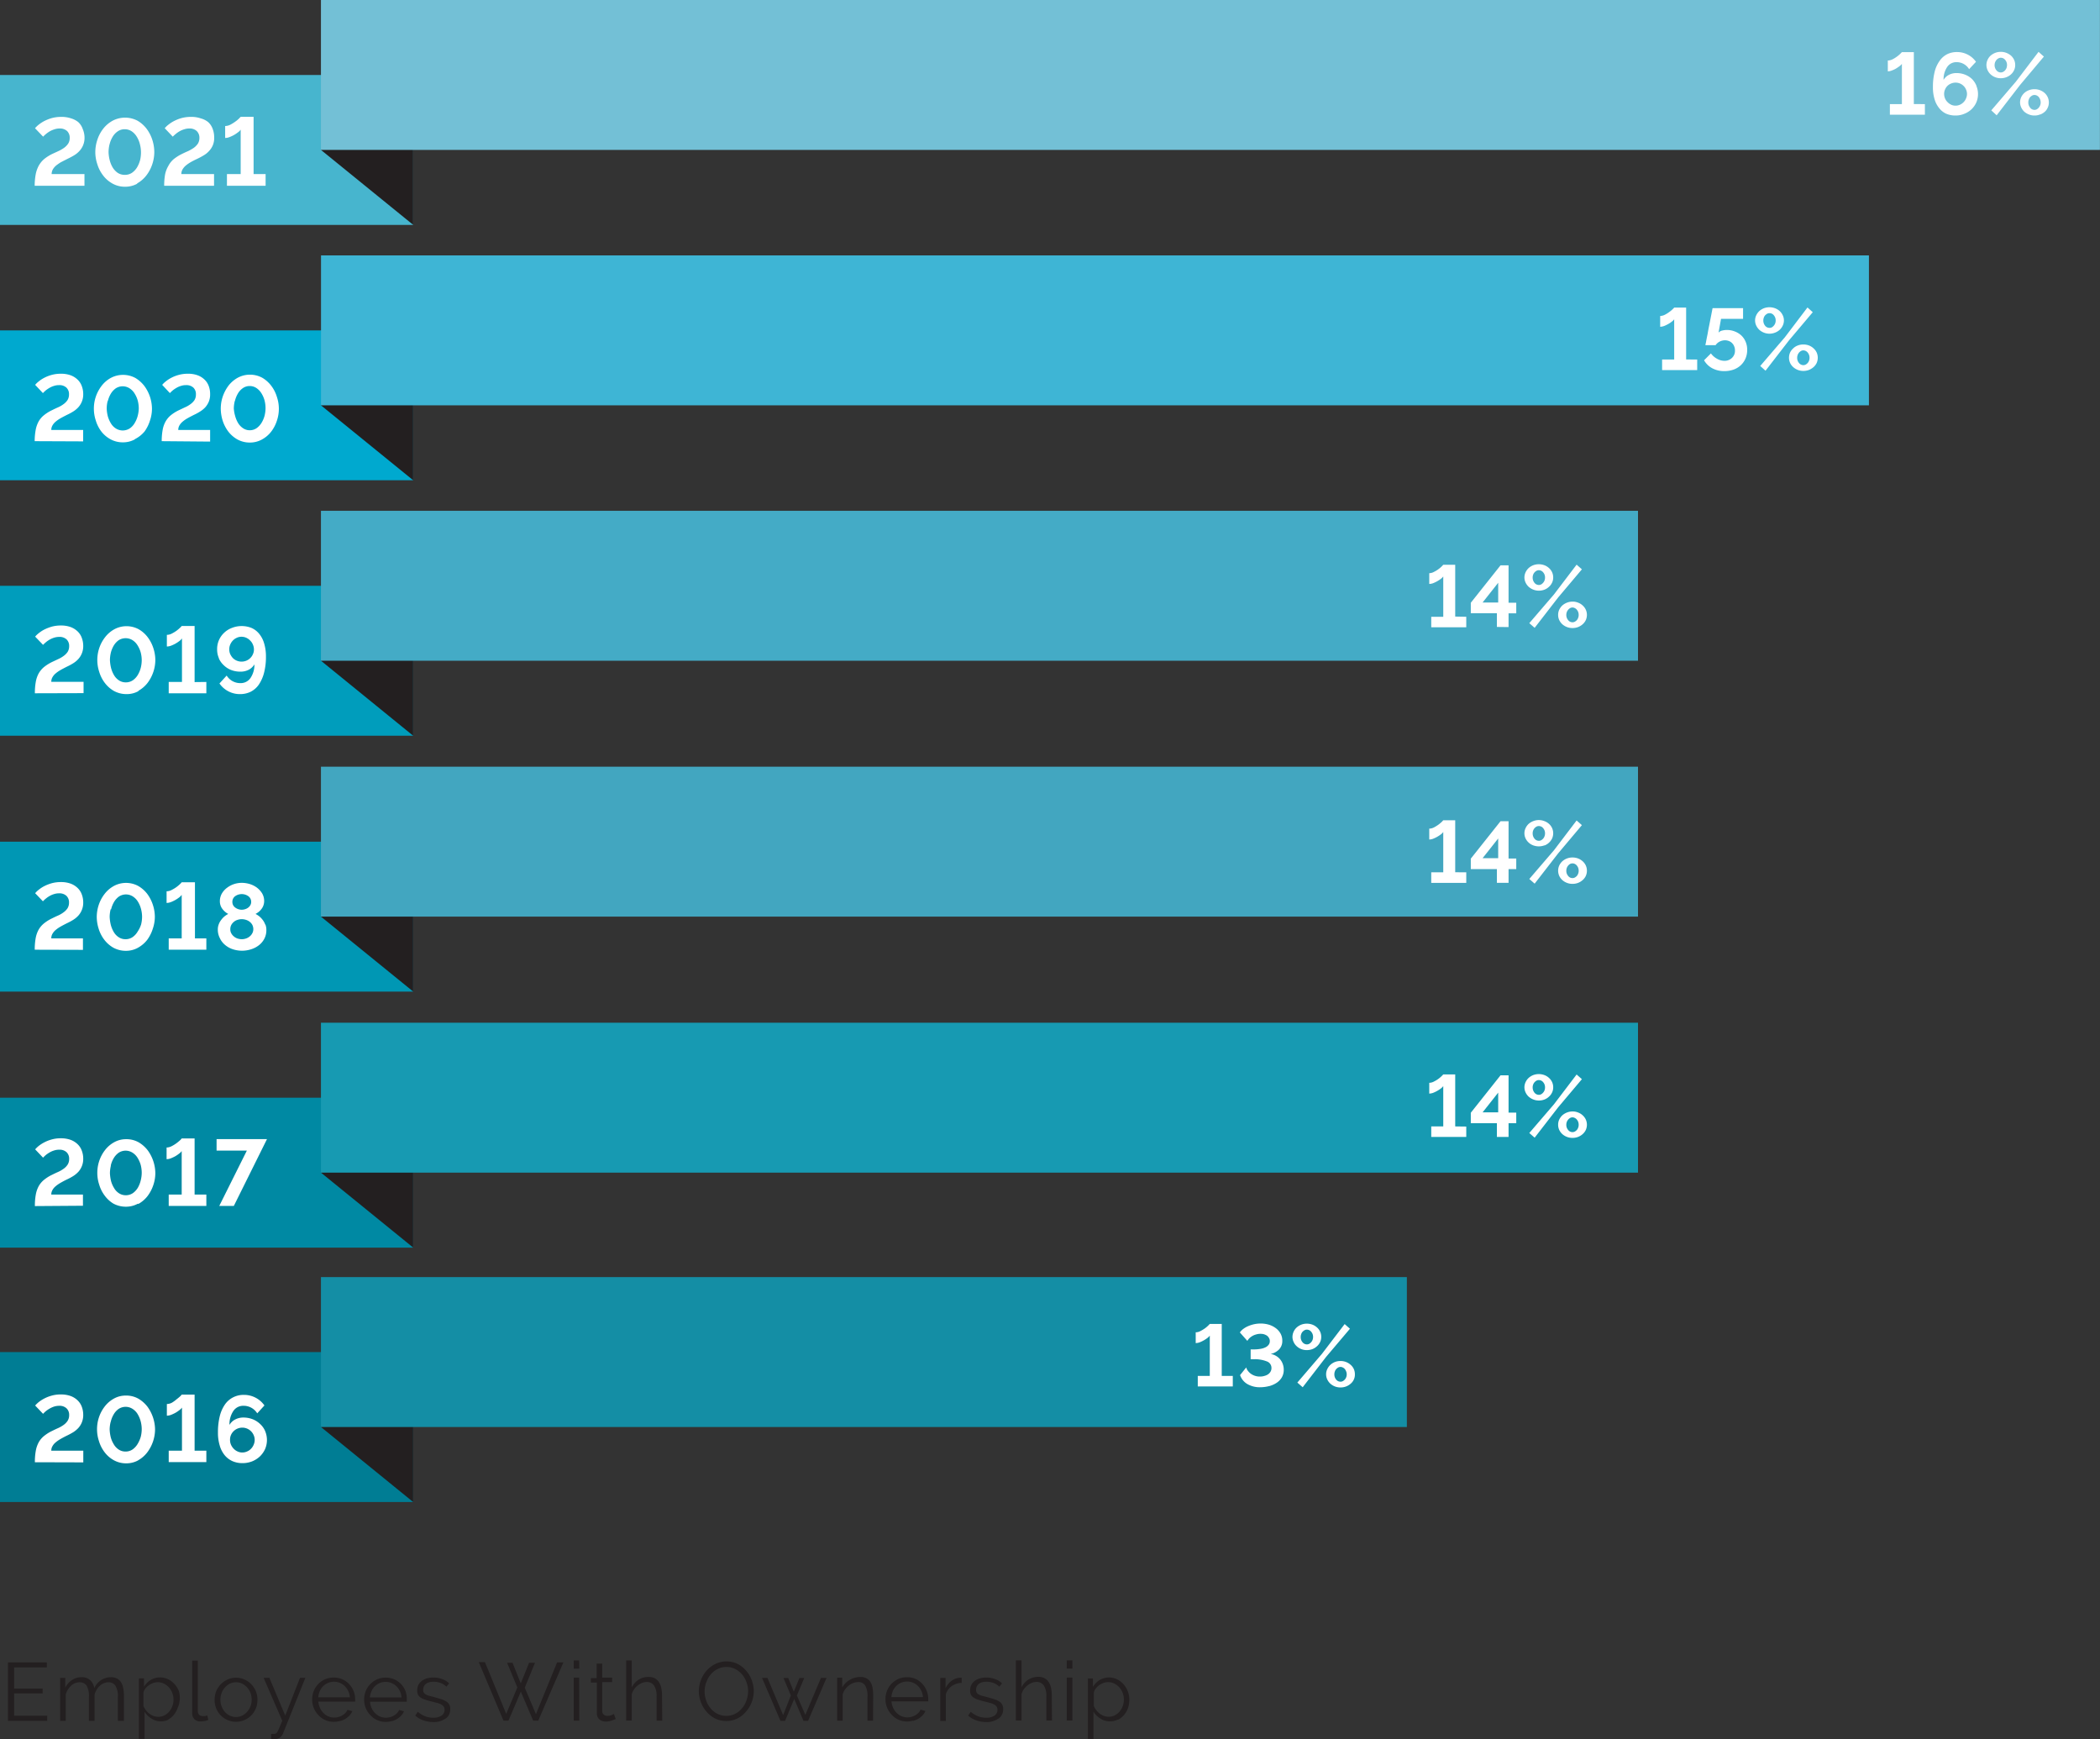 <svg id="Layer_1" data-name="Layer 1" xmlns="http://www.w3.org/2000/svg" width="305.82" height="253.26" viewBox="0 0 305.82 253.26">
  <rect x="0" y="0" width="305.82" height="253.26" fill="#333333" stroke="none"/>
  <title>workplaces-progress-rev-4</title>
  <path d="M173.72,263.62a2.4,2.4,0,0,1-.61-.33,2.63,2.63,0,0,1-.5-.5,2.82,2.82,0,0,1-.37-.63v-1.92a1.34,1.34,0,0,1,.26-.59,2.32,2.32,0,0,1,.5-.49,3,3,0,0,1,.64-.34,2,2,0,0,1,.65-.12,2,2,0,0,1,.92.2,2.38,2.38,0,0,1,.74.55,2.7,2.7,0,0,1,.67,1.77,2.92,2.92,0,0,1-.15.93,2.85,2.85,0,0,1-.45.8,2.29,2.29,0,0,1-.71.57,2,2,0,0,1-.92.22,1.89,1.89,0,0,1-.67-.12m2,.58a2.8,2.8,0,0,0,.9-.7,3.13,3.13,0,0,0,.59-1,3.88,3.88,0,0,0,.2-1.24,3.38,3.38,0,0,0-.84-2.25,3,3,0,0,0-.94-.72,2.69,2.69,0,0,0-2.52.09,3,3,0,0,0-1,1v-1.22h-.73v8.81h.81V263a3.15,3.15,0,0,0,1,1,2.45,2.45,0,0,0,1.4.41,2.55,2.55,0,0,0,1.14-.26m-6.61-8.62h-.82v1.2h.82Zm0,2.5h-.82v6.26h.82Zm-3,2.6a5.32,5.32,0,0,0-.11-1.1,2.34,2.34,0,0,0-.35-.85,1.72,1.72,0,0,0-.61-.56,1.94,1.94,0,0,0-.91-.19,2.69,2.69,0,0,0-1.43.4,2.92,2.92,0,0,0-1,1.12v-3.92h-.82v8.76h.82v-3.83a2.3,2.3,0,0,1,.33-.71,2.53,2.53,0,0,1,.52-.56,2.64,2.64,0,0,1,.64-.38,1.89,1.89,0,0,1,.69-.14,1.24,1.24,0,0,1,1.08.53,2.83,2.83,0,0,1,.36,1.59v3.5h.82ZM158.38,264a1.62,1.62,0,0,0,.66-1.37,1.21,1.21,0,0,0-.62-1.14,3.2,3.2,0,0,0-.76-.33c-.3-.1-.65-.19-1-.29s-.52-.13-.72-.19a2,2,0,0,1-.48-.2.67.67,0,0,1-.36-.68,1.08,1.08,0,0,1,.12-.52,1.06,1.06,0,0,1,.33-.37,1.75,1.75,0,0,1,.48-.21,2.91,2.91,0,0,1,.6-.06,3,3,0,0,1,1,.18,2.29,2.29,0,0,1,.85.54l.39-.48a2.53,2.53,0,0,0-1-.62,3.38,3.38,0,0,0-1.3-.23,3.34,3.34,0,0,0-.91.12,2.2,2.2,0,0,0-.74.35,1.71,1.71,0,0,0-.51.59,1.84,1.84,0,0,0-.18.83,1.4,1.4,0,0,0,.12.62,1.09,1.09,0,0,0,.39.41,2.31,2.31,0,0,0,.65.3c.26.09.58.18.94.27l.82.21a3,3,0,0,1,.59.23,1.07,1.07,0,0,1,.35.31.74.74,0,0,1,.12.44,1,1,0,0,1-.45.87,2.15,2.15,0,0,1-1.21.3,3.28,3.28,0,0,1-1.17-.21,4.2,4.2,0,0,1-1.07-.65l-.37.55a3.39,3.39,0,0,0,1.2.7,4.34,4.34,0,0,0,1.43.24,2.82,2.82,0,0,0,1.77-.51M153,258.06h-.16a2.11,2.11,0,0,0-1.26.41,2.79,2.79,0,0,0-.93,1.12v-1.5h-.77v6.26h.81v-3.89a2.3,2.3,0,0,1,.87-1.19,2.6,2.6,0,0,1,1.44-.46Zm-10.24,2.82a3,3,0,0,1,.22-.91,2.32,2.32,0,0,1,.5-.72,2.15,2.15,0,0,1,.71-.47,2.27,2.27,0,0,1,.86-.17,2.24,2.24,0,0,1,.86.17,2.15,2.15,0,0,1,.71.47,2.59,2.59,0,0,1,.5.71,2.5,2.5,0,0,1,.24.92Zm3.17,3.46a2.78,2.78,0,0,0,.77-.32,3.28,3.28,0,0,0,.61-.49,2.14,2.14,0,0,0,.41-.63l-.71-.2a1.6,1.6,0,0,1-.31.47,2.24,2.24,0,0,1-.46.35,2.29,2.29,0,0,1-1.15.31,2.27,2.27,0,0,1-.86-.17,2.31,2.31,0,0,1-.71-.49,2.44,2.44,0,0,1-.51-.74,2.77,2.77,0,0,1-.24-.93h5.36s0-.06,0-.13v-.19a3.31,3.31,0,0,0-.23-1.22,3.2,3.2,0,0,0-1.61-1.73,3.28,3.28,0,0,0-2.51,0,3.35,3.35,0,0,0-1,.7,3.15,3.15,0,0,0-.64,1,3.22,3.22,0,0,0-.24,1.24,3.29,3.29,0,0,0,.24,1.26,3.2,3.2,0,0,0,.65,1,3,3,0,0,0,2.24,1,3.17,3.17,0,0,0,.88-.12m-5.8-3.66a6.43,6.43,0,0,0-.09-1.12,2.65,2.65,0,0,0-.31-.85,1.58,1.58,0,0,0-.58-.54,1.82,1.82,0,0,0-.88-.19,3,3,0,0,0-1.55.42,2.9,2.9,0,0,0-1.1,1.1v-1.42h-.74v6.26h.81v-3.83a2.41,2.41,0,0,1,.35-.72,2.71,2.71,0,0,1,.55-.57,2.38,2.38,0,0,1,.66-.37,2,2,0,0,1,.72-.13,1.14,1.14,0,0,1,1,.5,3.07,3.07,0,0,1,.33,1.62v3.5h.81Zm-9.88,2.82L129,260.64l1.07-2.54h-.7l-.82,2-.81-2h-.69l1.07,2.54L127,263.5l-2.29-5.42h-.79l2.69,6.26h.67l1.33-3.2,1.35,3.2h.67l2.69-6.26h-.81Zm-14.43-4.72a3.54,3.54,0,0,1,.63-1.14,3,3,0,0,1,1-.81,2.84,2.84,0,0,1,1.31-.31,2.7,2.7,0,0,1,1.27.3,3.18,3.18,0,0,1,1,.78,3.56,3.56,0,0,1,.65,1.14,3.8,3.8,0,0,1,0,2.63,3.34,3.34,0,0,1-.63,1.14,3.15,3.15,0,0,1-1,.82,2.72,2.72,0,0,1-1.31.31,2.83,2.83,0,0,1-1.28-.29,3.1,3.1,0,0,1-1-.8,3.56,3.56,0,0,1-.65-1.14,4,4,0,0,1-.23-1.33,3.87,3.87,0,0,1,.23-1.3m4.51,5.26a3.85,3.85,0,0,0,1.27-1,4.25,4.25,0,0,0,.84-1.37,4.5,4.5,0,0,0,.31-1.63,4.55,4.55,0,0,0-.29-1.58,4.49,4.49,0,0,0-.81-1.39,4.39,4.39,0,0,0-1.26-1,3.76,3.76,0,0,0-3.21,0,4.11,4.11,0,0,0-1.27.95,4.43,4.43,0,0,0-.85,1.38,4.55,4.55,0,0,0-.31,1.64,4.61,4.61,0,0,0,.29,1.59,4.52,4.52,0,0,0,.82,1.39,4,4,0,0,0,1.26,1,3.71,3.71,0,0,0,1.63.37,3.49,3.49,0,0,0,1.58-.36m-10.94-3.36a5.32,5.32,0,0,0-.11-1.1,2.34,2.34,0,0,0-.35-.85,1.64,1.64,0,0,0-.61-.56,1.94,1.94,0,0,0-.91-.19,2.69,2.69,0,0,0-1.43.4,2.92,2.92,0,0,0-1,1.12v-3.92h-.81v8.76h.81v-3.83a2.3,2.3,0,0,1,.33-.71,2.53,2.53,0,0,1,.52-.56,2.64,2.64,0,0,1,.64-.38,1.9,1.9,0,0,1,.7-.14,1.23,1.23,0,0,1,1.07.53,2.83,2.83,0,0,1,.36,1.59v3.5h.82Zm-7,2.7-.34.16a1.62,1.62,0,0,1-.61.11.84.84,0,0,1-.51-.16.66.66,0,0,1-.25-.51v-4.25h1.44v-.65h-1.44V256h-.81v2.11H99v.65h.87v4.48a1.14,1.14,0,0,0,.11.53,1,1,0,0,0,.28.37,1.32,1.32,0,0,0,.42.23,2.09,2.09,0,0,0,.51.07,2.44,2.44,0,0,0,.48-.05,3.44,3.44,0,0,0,.41-.11l.31-.12.22-.09Zm-5.07-7.8H96.5v1.2h.81Zm0,2.5H96.5v6.26h.81Zm-9,1.43-1.62,3.85-3.1-7.54h-.9l3.6,8.52H87l1.8-4.22,1.79,4.22h.75L95,255.82h-.92L91,263.36l-1.63-3.85,1.49-3.63H90l-1.21,3-1.2-3h-.79ZM77.86,264a1.62,1.62,0,0,0,.66-1.37,1.21,1.21,0,0,0-.62-1.14,3.2,3.2,0,0,0-.76-.33c-.3-.1-.65-.19-1-.29s-.52-.13-.72-.19a2,2,0,0,1-.48-.2.67.67,0,0,1-.36-.68,1.08,1.08,0,0,1,.12-.52,1.06,1.06,0,0,1,.33-.37,1.75,1.75,0,0,1,.48-.21,2.91,2.91,0,0,1,.6-.06,3,3,0,0,1,1,.18,2.29,2.29,0,0,1,.85.54l.39-.48a2.53,2.53,0,0,0-1-.62,3.38,3.38,0,0,0-1.3-.23,3.34,3.34,0,0,0-.91.12,2.2,2.2,0,0,0-.74.35,1.71,1.71,0,0,0-.51.59,1.84,1.84,0,0,0-.18.83,1.4,1.4,0,0,0,.12.62,1.09,1.09,0,0,0,.39.41,2.31,2.31,0,0,0,.65.3c.26.09.58.18.94.27l.82.21a3,3,0,0,1,.59.23,1.07,1.07,0,0,1,.35.31.74.74,0,0,1,.12.44,1,1,0,0,1-.45.87,2.15,2.15,0,0,1-1.21.3,3.28,3.28,0,0,1-1.17-.21,4.2,4.2,0,0,1-1.07-.65l-.37.55a3.39,3.39,0,0,0,1.2.7,4.34,4.34,0,0,0,1.43.24,2.82,2.82,0,0,0,1.77-.51m-11-3.07a2.71,2.71,0,0,1,.23-.91,2.23,2.23,0,0,1,1.2-1.19,2.29,2.29,0,0,1,.87-.17,2.19,2.19,0,0,1,.85.17,2.15,2.15,0,0,1,.71.47,2.63,2.63,0,0,1,.51.71,2.49,2.49,0,0,1,.23.92Zm3.17,3.46a2.78,2.78,0,0,0,.77-.32,3,3,0,0,0,.61-.49,2.14,2.14,0,0,0,.41-.63l-.71-.2a1.42,1.42,0,0,1-.31.47,2.24,2.24,0,0,1-.46.35,2.27,2.27,0,0,1-.55.23,2.47,2.47,0,0,1-.6.08,2.27,2.27,0,0,1-.86-.17,2.44,2.44,0,0,1-1.22-1.23,2.55,2.55,0,0,1-.23-.93h5.35a.38.38,0,0,0,0-.13v-.19A3.31,3.31,0,0,0,72,260a3.13,3.13,0,0,0-.63-1,3.16,3.16,0,0,0-1-.71,3.25,3.25,0,0,0-2.5,0,3.11,3.11,0,0,0-1,.7,3,3,0,0,0-.65,1,3.22,3.22,0,0,0-.24,1.24,3.29,3.29,0,0,0,.24,1.26,3.2,3.2,0,0,0,.65,1,3,3,0,0,0,2.25,1,3.15,3.15,0,0,0,.87-.12m-10.69-3.46a3,3,0,0,1,.22-.91,2.32,2.32,0,0,1,.5-.72,2.15,2.15,0,0,1,.71-.47,2.27,2.27,0,0,1,.86-.17,2.24,2.24,0,0,1,.86.17,2.15,2.15,0,0,1,.71.47,2.59,2.59,0,0,1,.5.71,2.5,2.5,0,0,1,.24.92Zm3.17,3.46a2.91,2.91,0,0,0,.77-.32,3.28,3.28,0,0,0,.61-.49,2.35,2.35,0,0,0,.41-.63l-.71-.2a1.6,1.6,0,0,1-.31.47,2.24,2.24,0,0,1-.46.35,2.29,2.29,0,0,1-1.15.31,2.24,2.24,0,0,1-.86-.17,2.2,2.2,0,0,1-.71-.49,2.44,2.44,0,0,1-.51-.74,2.77,2.77,0,0,1-.24-.93h5.36s0-.06,0-.13v-.19a3.31,3.31,0,0,0-.23-1.22,3.15,3.15,0,0,0-.64-1,3.12,3.12,0,0,0-1-.71,3.28,3.28,0,0,0-2.51,0,3.35,3.35,0,0,0-1,.7,3.15,3.15,0,0,0-.64,1,3.22,3.22,0,0,0-.24,1.24,3.29,3.29,0,0,0,.24,1.26,3.2,3.2,0,0,0,.65,1,3,3,0,0,0,2.24,1,3.17,3.17,0,0,0,.88-.12m-10,2.64.26,0h.23a1.2,1.2,0,0,0,.83-.26,1.42,1.42,0,0,0,.44-.6l3.24-8.07h-.78l-2.15,5.5-2.31-5.5h-.84l2.72,6.26c-.19.43-.33.77-.43,1a5,5,0,0,1-.27.59.68.68,0,0,1-.24.26.83.83,0,0,1-.34.06h-.36Zm-7.19-6.73a2.49,2.49,0,0,1,1.21-1.36,2,2,0,0,1,.88-.19,2.05,2.05,0,0,1,.88.19,2.72,2.72,0,0,1,.72.54,2.57,2.57,0,0,1,.5.81,2.67,2.67,0,0,1,.18,1,2.59,2.59,0,0,1-.68,1.78,2.35,2.35,0,0,1-.72.54,2.06,2.06,0,0,1-1.77,0,2.17,2.17,0,0,1-.72-.53,2.74,2.74,0,0,1-.48-.79,2.63,2.63,0,0,1-.18-1,2.72,2.72,0,0,1,.18-1m3.34,3.95a3,3,0,0,0,1-.7,3.27,3.27,0,0,0,.65-1,3.39,3.39,0,0,0,.22-1.23,3.27,3.27,0,0,0-.23-1.25,3.22,3.22,0,0,0-.65-1,3,3,0,0,0-1-.71,2.87,2.87,0,0,0-1.24-.26,2.84,2.84,0,0,0-1.24.26,3.16,3.16,0,0,0-1,.71,3.4,3.4,0,0,0-.65,1,3.47,3.47,0,0,0-.23,1.25,3.4,3.4,0,0,0,.23,1.23,3.08,3.08,0,0,0,.64,1,3.13,3.13,0,0,0,1,.7,3,3,0,0,0,1.25.26,3,3,0,0,0,1.25-.26m-7.63-1a1.18,1.18,0,0,0,.33.89,1.21,1.21,0,0,0,.89.32,3.25,3.25,0,0,0,.57-.06,2.26,2.26,0,0,0,.55-.16l-.14-.66a2.75,2.75,0,0,1-.34.1l-.31,0a.73.73,0,0,1-.54-.19.77.77,0,0,1-.19-.55v-7.34h-.82Zm-5.62.42a2.4,2.4,0,0,1-.61-.33,2.37,2.37,0,0,1-.5-.5,2.82,2.82,0,0,1-.37-.63v-1.92a1.34,1.34,0,0,1,.26-.59,2.32,2.32,0,0,1,.5-.49,3,3,0,0,1,.64-.34,2,2,0,0,1,.65-.12,2,2,0,0,1,.92.2,2.51,2.51,0,0,1,.74.55,2.7,2.7,0,0,1,.67,1.77,2.68,2.68,0,0,1-.16.93,2.43,2.43,0,0,1-.45.8,2.15,2.15,0,0,1-.7.57,2,2,0,0,1-.92.22,1.89,1.89,0,0,1-.67-.12m2,.58a2.8,2.8,0,0,0,.9-.7,3.11,3.11,0,0,0,.58-1A3.63,3.63,0,0,0,39,260a3.45,3.45,0,0,0-.62-1,3.14,3.14,0,0,0-.94-.72,2.69,2.69,0,0,0-2.52.09,2.93,2.93,0,0,0-1,1v-1.22h-.74v8.81H34V263a3.05,3.05,0,0,0,1,1,2.45,2.45,0,0,0,1.4.41,2.58,2.58,0,0,0,1.14-.26M31,260.68a5.35,5.35,0,0,0-.11-1.11,2.37,2.37,0,0,0-.32-.86,1.54,1.54,0,0,0-.59-.54,1.86,1.86,0,0,0-.89-.19,2.65,2.65,0,0,0-2.41,1.6,2,2,0,0,0-.59-1.16,1.73,1.73,0,0,0-1.26-.44,2.45,2.45,0,0,0-1.38.4,3,3,0,0,0-1,1.12v-1.42h-.74v6.26h.81v-3.83a2.8,2.8,0,0,1,.79-1.3,1.84,1.84,0,0,1,1.26-.49,1.18,1.18,0,0,1,1,.5,3.07,3.07,0,0,1,.33,1.62v3.5h.82v-3.82a2.67,2.67,0,0,1,.78-1.3,2.16,2.16,0,0,1,.59-.37,1.72,1.72,0,0,1,.68-.13,1.14,1.14,0,0,1,1,.52,2.92,2.92,0,0,1,.35,1.6v3.5H31Zm-16,2.91v-3.25h4.16v-.71H15v-3.07h4.77v-.74H14.11v8.52h5.72v-.75Z" transform="translate(-12.95 -13.76)" fill="#231f20"/>
  <rect y="159.84" width="60.17" height="21.83" fill="#0089a3"/>
  <polygon points="60.17 181.66 60.17 159.84 46.74 170.75 60.17 181.66" fill="#231f20"/>
  <rect x="46.74" y="148.92" width="191.8" height="21.83" fill="#179ab2"/>
  <path d="M236.44,179.42l3.42-4.42,3.46-4.1-.77-.68-3.3,4.34-3.59,4.18Zm4.88-1.12a1.12,1.12,0,0,1-.27-.76,1.14,1.14,0,0,1,.07-.41,1.16,1.16,0,0,1,.48-.58.7.7,0,0,1,.35-.09.69.69,0,0,1,.34.09.8.8,0,0,1,.29.23,1.13,1.13,0,0,1,.2.34,1.16,1.16,0,0,1,.07.42,1.1,1.1,0,0,1-.07.41,1,1,0,0,1-.19.34,1.28,1.28,0,0,1-.29.23.7.7,0,0,1-.35.09.78.78,0,0,1-.63-.31m1.46,1a2.23,2.23,0,0,0,.66-.41,1.89,1.89,0,0,0,.45-.6,1.91,1.91,0,0,0,.16-.76,1.87,1.87,0,0,0-.16-.75,1.93,1.93,0,0,0-.45-.61,2,2,0,0,0-.66-.41,2.08,2.08,0,0,0-.83-.16,2.29,2.29,0,0,0-1.49.57,2.07,2.07,0,0,0-.44.61,1.71,1.71,0,0,0-.16.75,1.76,1.76,0,0,0,.16.76,2,2,0,0,0,.44.6,2.15,2.15,0,0,0,.67.41,2.18,2.18,0,0,0,.82.15,2.27,2.27,0,0,0,.83-.15m-6.37-6.44a1.19,1.19,0,0,1-.26-.76,1.1,1.1,0,0,1,.07-.41,1,1,0,0,1,.19-.33,1.09,1.09,0,0,1,.29-.24.7.7,0,0,1,.35-.09.82.82,0,0,1,.63.31,1.12,1.12,0,0,1,.27.76,1.14,1.14,0,0,1-.07.41,1,1,0,0,1-.2.34,1.05,1.05,0,0,1-.28.24.7.7,0,0,1-.35.09.82.82,0,0,1-.64-.32m1.46,1a2,2,0,0,0,.66-.42,1.83,1.83,0,0,0,.45-.61,1.71,1.71,0,0,0,.16-.75,1.78,1.78,0,0,0-.16-.75,1.83,1.83,0,0,0-.45-.61,2,2,0,0,0-.66-.41,2.34,2.34,0,0,0-1.65,0,2.23,2.23,0,0,0-.66.41,2,2,0,0,0-.44.61,1.79,1.79,0,0,0-.17.75,1.72,1.72,0,0,0,.17.75,2,2,0,0,0,.44.61,2.26,2.26,0,0,0,2.31.42m-6.74-1v2.87h-2.27Zm1.51,6.45v-2h1.12v-1.54h-1.12v-5.43h-1.17l-4.33,5.45v1.52h3.8v2Zm-7.77-1.53v-7.57h-1.74l-.2.21a4.55,4.55,0,0,1-.49.42,4.29,4.29,0,0,1-.66.4,1.41,1.41,0,0,1-.69.19V173a1.78,1.78,0,0,0,.56-.11,4.69,4.69,0,0,0,1.14-.64,1.79,1.79,0,0,0,.34-.34v5.87h-1.75v1.53h5.1V177.8Z" transform="translate(-12.95 -13.76)" fill="#fff"/>
  <rect y="122.56" width="60.17" height="21.83" fill="#0097b4"/>
  <polygon points="60.17 144.38 60.17 122.56 46.74 133.47 60.17 144.38" fill="#231f20"/>
  <rect x="46.74" y="111.64" width="191.8" height="21.83" fill="#42a6c0"/>
  <path d="M236.44,142.43l3.42-4.41,3.46-4.11-.77-.68-3.3,4.34-3.59,4.18Zm4.88-1.12a1.11,1.11,0,0,1-.27-.75,1.16,1.16,0,0,1,.07-.42,1.16,1.16,0,0,1,.48-.58.82.82,0,0,1,.35-.08.68.68,0,0,1,.34.08.8.8,0,0,1,.29.23,1.13,1.13,0,0,1,.2.34,1.18,1.18,0,0,1,.07.43,1.09,1.09,0,0,1-.07.4,1,1,0,0,1-.19.34,1.05,1.05,0,0,1-.29.23.7.7,0,0,1-.35.09.78.78,0,0,1-.63-.31m1.46,1a2.23,2.23,0,0,0,.66-.41,1.79,1.79,0,0,0,.45-.6,1.86,1.86,0,0,0,0-1.51,1.93,1.93,0,0,0-.45-.61,2.23,2.23,0,0,0-.66-.41,2.27,2.27,0,0,0-.83-.15,2.18,2.18,0,0,0-.82.15,2.15,2.15,0,0,0-.67.41,2.07,2.07,0,0,0-.44.61,1.86,1.86,0,0,0,0,1.51,1.9,1.9,0,0,0,.44.6,2.15,2.15,0,0,0,.67.41,2.18,2.18,0,0,0,.82.15,2.27,2.27,0,0,0,.83-.15m-6.37-6.44a1.17,1.17,0,0,1-.26-.76,1.14,1.14,0,0,1,.07-.41,1,1,0,0,1,.19-.33,1.09,1.09,0,0,1,.29-.24.7.7,0,0,1,.35-.09.82.82,0,0,1,.63.31,1.12,1.12,0,0,1,.27.76,1.14,1.14,0,0,1-.07.41,1.1,1.1,0,0,1-.2.35,1.23,1.23,0,0,1-.28.23.7.7,0,0,1-.35.09.82.82,0,0,1-.64-.32m1.46,1a2,2,0,0,0,.66-.41,2.05,2.05,0,0,0,.45-.61,1.86,1.86,0,0,0,0-1.51,1.83,1.83,0,0,0-.45-.61,2,2,0,0,0-.66-.4,2.21,2.21,0,0,0-1.65,0,2.2,2.2,0,0,0-.66.4,2,2,0,0,0-.44.61,1.76,1.76,0,0,0,0,1.51,2,2,0,0,0,1.1,1,2.34,2.34,0,0,0,1.65,0m-6.74-1v2.87h-2.27Zm1.51,6.46v-2h1.12v-1.54h-1.12v-5.43h-1.17l-4.33,5.45v1.52h3.8v2Zm-7.77-1.54v-7.57h-1.74l-.2.22a6.17,6.17,0,0,1-.49.41,5.29,5.29,0,0,1-.66.41,1.51,1.51,0,0,1-.69.18V136a1.54,1.54,0,0,0,.56-.11,4.69,4.69,0,0,0,1.14-.64,1.54,1.54,0,0,0,.34-.34v5.87h-1.75v1.54h5.1v-1.54Z" transform="translate(-12.95 -13.76)" fill="#fff"/>
  <rect y="10.92" width="60.17" height="21.83" fill="#47b5ce"/>
  <rect y="48.11" width="60.17" height="21.82" fill="#00a9cf"/>
  <polygon points="60.17 69.93 60.17 48.11 46.74 59.02 60.17 69.93" fill="#231f20"/>
  <polygon points="60.17 32.74 60.17 10.92 46.74 21.83 60.17 32.74" fill="#231f20"/>
  <rect x="46.75" y="37.19" width="225.42" height="21.83" fill="#3eb5d5"/>
  <rect x="46.74" width="259.07" height="21.83" fill="#73c0d6"/>
  <path d="M270.06,67.74l3.42-4.42,3.46-4.1-.77-.69-3.3,4.35-3.58,4.17Zm4.88-1.12a1.12,1.12,0,0,1-.27-.76,1.14,1.14,0,0,1,.07-.41,1.1,1.1,0,0,1,.2-.35,1.23,1.23,0,0,1,.28-.23.7.7,0,0,1,.35-.09.81.81,0,0,1,.34.08.92.92,0,0,1,.29.23,1.19,1.19,0,0,1,.2.35,1.16,1.16,0,0,1,.07.42,1.14,1.14,0,0,1-.07.41,1,1,0,0,1-.19.33,1.09,1.09,0,0,1-.29.24.7.7,0,0,1-.35.09.82.82,0,0,1-.63-.31m1.46,1a2.45,2.45,0,0,0,.66-.41,1.89,1.89,0,0,0,.45-.6,1.89,1.89,0,0,0,0-1.52,1.89,1.89,0,0,0-.45-.6,2.06,2.06,0,0,0-.66-.42,2.27,2.27,0,0,0-.83-.15,2.21,2.21,0,0,0-.82.15,1.87,1.87,0,0,0-.66.42,1.89,1.89,0,0,0-.45.6,1.88,1.88,0,0,0,0,1.52,1.89,1.89,0,0,0,.45.6,2.17,2.17,0,0,0,.66.41,2.21,2.21,0,0,0,.82.15,2.27,2.27,0,0,0,.83-.15M270,61.19a1.19,1.19,0,0,1-.26-.76,1.1,1.1,0,0,1,.07-.41,1,1,0,0,1,.19-.34,1.28,1.28,0,0,1,.29-.23.7.7,0,0,1,.35-.09.78.78,0,0,1,.63.31,1.12,1.12,0,0,1,.27.76,1.14,1.14,0,0,1-.07.41,1.16,1.16,0,0,1-.48.58.69.69,0,0,1-.35.08.81.81,0,0,1-.64-.31m1.46,1a2.15,2.15,0,0,0,.67-.41,2.07,2.07,0,0,0,.44-.61,1.74,1.74,0,0,0,0-1.5,2,2,0,0,0-.44-.61,2.15,2.15,0,0,0-.67-.41,2.34,2.34,0,0,0-1.65,0,2.23,2.23,0,0,0-.66.41,2,2,0,0,0-.44.61,1.74,1.74,0,0,0,0,1.5,2.07,2.07,0,0,0,.44.61,2.23,2.23,0,0,0,.66.41,2.21,2.21,0,0,0,1.65,0m-7.79-.28a1.05,1.05,0,0,0-.45.28l.36-2h3.21V58.63h-4.44l-.51,2.61c-.07.33-.13.65-.19,1s-.12.6-.17.86l-.12.64a1.56,1.56,0,0,0-.05.28h1.48a1.57,1.57,0,0,1,.59-.52,1.72,1.72,0,0,1,.77-.19,1.54,1.54,0,0,1,.58.11,1.25,1.25,0,0,1,.47.31,1.27,1.27,0,0,1,.3.47,1.41,1.41,0,0,1,.11.59,1.4,1.4,0,0,1-.44,1.09,1.54,1.54,0,0,1-1.12.42A2.19,2.19,0,0,1,263,66a2.66,2.66,0,0,1-.89-.78l-1,1a3,3,0,0,0,1.19,1.16,3.67,3.67,0,0,0,1.77.42,4.08,4.08,0,0,0,1.33-.22,3.06,3.06,0,0,0,1.05-.63,2.94,2.94,0,0,0,.7-1,3.12,3.12,0,0,0,.24-1.24,2.94,2.94,0,0,0-.22-1.17,2.67,2.67,0,0,0-.62-.92,2.88,2.88,0,0,0-.95-.59,3,3,0,0,0-1.18-.22,2.4,2.4,0,0,0-.72.1m-5.2,4.19V58.55h-1.74a2,2,0,0,1-.2.21,3.64,3.64,0,0,1-.49.41,4.22,4.22,0,0,1-.65.41,1.57,1.57,0,0,1-.7.19v1.57a1.84,1.84,0,0,0,.57-.11,4.73,4.73,0,0,0,.6-.29,3.62,3.62,0,0,0,.54-.36,1.45,1.45,0,0,0,.33-.33v5.86H255v1.54h5.11V66.11Z" transform="translate(-12.95 -13.76)" fill="#fff"/>
  <path d="M303.72,30.55l3.41-4.42L310.6,22l-.78-.69-3.3,4.34-3.58,4.18Zm4.87-1.13a1.09,1.09,0,0,1-.26-.75,1.1,1.1,0,0,1,.07-.41,1,1,0,0,1,.19-.35,1.28,1.28,0,0,1,.29-.23.68.68,0,0,1,.35-.09.81.81,0,0,1,.34.08.92.92,0,0,1,.29.23,1.25,1.25,0,0,1,.19.34,1.22,1.22,0,0,1,.08.43,1.15,1.15,0,0,1-.55,1,.73.73,0,0,1-.35.09.82.82,0,0,1-.64-.32m1.46,1a2.13,2.13,0,0,0,.67-.4,1.68,1.68,0,0,0,.44-.61,1.71,1.71,0,0,0,.16-.75,1.79,1.79,0,0,0-.16-.76,1.86,1.86,0,0,0-.44-.61,2.15,2.15,0,0,0-.67-.41,2.21,2.21,0,0,0-.82-.15,2.27,2.27,0,0,0-.83.15,2,2,0,0,0-1.1,1,1.8,1.8,0,0,0-.17.76,1.72,1.72,0,0,0,.17.75,2,2,0,0,0,.44.61,2.2,2.2,0,0,0,.66.4,2.08,2.08,0,0,0,.83.16,2,2,0,0,0,.82-.16M303.69,24a1.17,1.17,0,0,1-.27-.77,1.29,1.29,0,0,1,.07-.4,1.27,1.27,0,0,1,.2-.34.89.89,0,0,1,.29-.23.68.68,0,0,1,.35-.09.8.8,0,0,1,.63.31,1.11,1.11,0,0,1,.27.75,1.48,1.48,0,0,1-.07.42,1.27,1.27,0,0,1-.2.34.92.92,0,0,1-.29.23.67.67,0,0,1-.34.09.81.81,0,0,1-.64-.31m1.45,1a2.15,2.15,0,0,0,.67-.41,1.93,1.93,0,0,0,.45-.61,1.76,1.76,0,0,0,.16-.76,1.78,1.78,0,0,0-.16-.75,1.93,1.93,0,0,0-.45-.61,2.34,2.34,0,0,0-.67-.4,2.2,2.2,0,0,0-.81-.15,2.23,2.23,0,0,0-.83.15,2.42,2.42,0,0,0-.66.4,1.9,1.9,0,0,0-.44.61,1.79,1.79,0,0,0-.17.75,1.76,1.76,0,0,0,.17.76,1.9,1.9,0,0,0,.44.61,2.16,2.16,0,0,0,1.49.56,2.2,2.2,0,0,0,.81-.15m-8.05,4a1.59,1.59,0,0,1-.52-.37,1.58,1.58,0,0,1-.37-.54,1.75,1.75,0,0,1-.13-.65,1.53,1.53,0,0,1,.13-.64,1.58,1.58,0,0,1,.35-.53,1.62,1.62,0,0,1,.54-.35,1.67,1.67,0,0,1,1.29,0,1.64,1.64,0,0,1,.52.35,1.47,1.47,0,0,1,.36.53,1.53,1.53,0,0,1,.14.64,1.58,1.58,0,0,1-.14.65,1.54,1.54,0,0,1-.36.55,1.64,1.64,0,0,1-.53.37,1.58,1.58,0,0,1-1.28,0m3.69-2.75a2.94,2.94,0,0,0-.66-1,3.08,3.08,0,0,0-1-.63,3.37,3.37,0,0,0-1.24-.23,2.28,2.28,0,0,0-1.13.27,1.89,1.89,0,0,0-.76.72,3.2,3.2,0,0,1,.54-1.9,1.6,1.6,0,0,1,1.35-.68,2.13,2.13,0,0,1,1.05.27,2.15,2.15,0,0,1,.78.75l1-1.07a3.28,3.28,0,0,0-1.21-1.05,3.33,3.33,0,0,0-1.57-.37,3.16,3.16,0,0,0-1.45.33,3,3,0,0,0-1.1,1,4.65,4.65,0,0,0-.7,1.59,8.92,8.92,0,0,0-.24,2.18,5.82,5.82,0,0,0,.23,1.74,3.62,3.62,0,0,0,.66,1.3,2.77,2.77,0,0,0,1,.82,3.4,3.4,0,0,0,1.38.28,3.27,3.27,0,0,0,1.3-.25,3.23,3.23,0,0,0,1.05-.66,3.17,3.17,0,0,0,.7-1,3.11,3.11,0,0,0,0-2.42m-9.1,2.66V21.35h-1.74l-.21.22a4.67,4.67,0,0,1-1.14.82,1.55,1.55,0,0,1-.7.18v1.58a1.62,1.62,0,0,0,.57-.12,3.71,3.71,0,0,0,.61-.28,6.08,6.08,0,0,0,.53-.36,1.53,1.53,0,0,0,.34-.33v5.86h-1.75v1.54h5.1V28.92Z" transform="translate(-12.95 -13.76)" fill="#fff"/>
  <path d="M49.88,39.11V30.77H48l-.23.24a4.57,4.57,0,0,1-.54.45,6.3,6.3,0,0,1-.72.45,1.73,1.73,0,0,1-.77.2v1.74a1.73,1.73,0,0,0,.63-.13,5,5,0,0,0,.67-.31,5.51,5.51,0,0,0,.59-.4,1.61,1.61,0,0,0,.37-.37v6.47H46v1.7h5.63v-1.7Zm-5.76,1.7v-1.7H39.36a1.34,1.34,0,0,1,.16-.66,2.32,2.32,0,0,1,.46-.56,5.12,5.12,0,0,1,.73-.51q.42-.24,1-.51a10.4,10.4,0,0,0,.94-.51,3.2,3.2,0,0,0,.77-.64,2.66,2.66,0,0,0,.72-1.94,3.45,3.45,0,0,0-.21-1.23,2.48,2.48,0,0,0-.65-1A2.89,2.89,0,0,0,42.19,31a4.17,4.17,0,0,0-1.43-.22,5.22,5.22,0,0,0-1.36.17,5.87,5.87,0,0,0-1.1.43,5,5,0,0,0-.83.54,3.28,3.28,0,0,0-.53.51l1.17,1.23a4.48,4.48,0,0,1,.44-.4,3.46,3.46,0,0,1,.56-.39,3.28,3.28,0,0,1,.66-.28,2.36,2.36,0,0,1,.75-.12,1.5,1.5,0,0,1,1.08.37,1.34,1.34,0,0,1,.39,1,1.58,1.58,0,0,1-.22.83,2.43,2.43,0,0,1-.59.61,6.36,6.36,0,0,1-.81.47c-.3.13-.61.27-.91.42a6.47,6.47,0,0,0-1.21.76,3.26,3.26,0,0,0-.79,1A4,4,0,0,0,37,39.12a9.21,9.21,0,0,0-.14,1.69Zm-15.22-6a3.82,3.82,0,0,1,.43-1.09,2.48,2.48,0,0,1,.73-.81,1.75,1.75,0,0,1,1.07-.33,1.81,1.81,0,0,1,1,.3,2.54,2.54,0,0,1,.74.79,3.79,3.79,0,0,1,.45,1.07,4.72,4.72,0,0,1,.16,1.18A5,5,0,0,1,33.37,37a4.28,4.28,0,0,1-.43,1.08,2.65,2.65,0,0,1-.74.82,1.81,1.81,0,0,1-1.07.32,1.83,1.83,0,0,1-1.05-.3,2.64,2.64,0,0,1-.73-.79,4.06,4.06,0,0,1-.43-1.07,5.23,5.23,0,0,1-.16-1.17,5,5,0,0,1,.14-1.11m4,5.7a4.5,4.5,0,0,0,1.36-1.17,5.47,5.47,0,0,0,.86-1.62,5.66,5.66,0,0,0,.3-1.8,5.9,5.9,0,0,0-.27-1.71,5.55,5.55,0,0,0-.82-1.63A4.56,4.56,0,0,0,33,31.35a3.89,3.89,0,0,0-3.67,0A4.46,4.46,0,0,0,28,32.48a5.21,5.21,0,0,0-.87,1.63,5.66,5.66,0,0,0-.3,1.8,5.57,5.57,0,0,0,.28,1.72,5.1,5.1,0,0,0,.82,1.63,4.33,4.33,0,0,0,1.35,1.2,3.67,3.67,0,0,0,1.87.49,3.59,3.59,0,0,0,1.8-.45m-7.7.31v-1.7H20.47a1.46,1.46,0,0,1,.16-.66,2.32,2.32,0,0,1,.46-.56,6.59,6.59,0,0,1,.73-.51l1-.51a10.61,10.61,0,0,0,.95-.51,3.41,3.41,0,0,0,.77-.64,2.78,2.78,0,0,0,.72-1.94A3.24,3.24,0,0,0,25,32.55a2.46,2.46,0,0,0-.64-1A3.06,3.06,0,0,0,23.31,31a4.27,4.27,0,0,0-1.44-.22,5.27,5.27,0,0,0-1.36.17,6.15,6.15,0,0,0-1.1.43,5,5,0,0,0-.83.54,3.76,3.76,0,0,0-.53.51l1.18,1.23a4.29,4.29,0,0,1,.43-.4,4,4,0,0,1,.56-.39,3.54,3.54,0,0,1,.66-.28,2.36,2.36,0,0,1,.75-.12,1.54,1.54,0,0,1,1.09.37,1.33,1.33,0,0,1,.38,1,1.49,1.49,0,0,1-.22.83,2.43,2.43,0,0,1-.59.61,5.22,5.22,0,0,1-.81.47l-.91.42a6.06,6.06,0,0,0-1.2.76,3.46,3.46,0,0,0-.8,1,4.32,4.32,0,0,0-.43,1.27A9.29,9.29,0,0,0,18,40.81Z" transform="translate(-12.95 -13.76)" fill="#fff"/>
  <rect y="85.3" width="60.17" height="21.83" fill="#009dbc"/>
  <polygon points="60.17 107.13 60.17 85.3 46.74 96.21 60.17 107.13" fill="#231f20"/>
  <rect x="46.74" y="74.38" width="191.8" height="21.83" fill="#44abc6"/>
  <path d="M236.44,105.18l3.42-4.42,3.46-4.1-.77-.68-3.3,4.34-3.59,4.18Zm4.88-1.12a1.12,1.12,0,0,1-.27-.76,1.14,1.14,0,0,1,.07-.41,1.16,1.16,0,0,1,.48-.58.7.7,0,0,1,.35-.09.69.69,0,0,1,.34.09.8.8,0,0,1,.29.23,1.13,1.13,0,0,1,.2.34,1.16,1.16,0,0,1,.07.42,1.1,1.1,0,0,1-.07.41,1,1,0,0,1-.19.34,1.28,1.28,0,0,1-.29.23.7.7,0,0,1-.35.09.78.78,0,0,1-.63-.31m1.46,1a2.23,2.23,0,0,0,.66-.41,1.89,1.89,0,0,0,.45-.6,1.91,1.91,0,0,0,.16-.76,1.87,1.87,0,0,0-.16-.75,1.93,1.93,0,0,0-.45-.61,2,2,0,0,0-.66-.41,2.08,2.08,0,0,0-.83-.16,2.29,2.29,0,0,0-1.49.57,2.07,2.07,0,0,0-.44.61,1.71,1.71,0,0,0-.16.75,1.76,1.76,0,0,0,.16.76,2,2,0,0,0,.44.6,2.15,2.15,0,0,0,.67.41,2.18,2.18,0,0,0,.82.15,2.27,2.27,0,0,0,.83-.15m-6.37-6.44a1.19,1.19,0,0,1-.26-.76,1.1,1.1,0,0,1,.07-.41.89.89,0,0,1,.19-.33,1.09,1.09,0,0,1,.29-.24.7.7,0,0,1,.35-.09.82.82,0,0,1,.63.31,1.12,1.12,0,0,1,.27.76,1.14,1.14,0,0,1-.07.41,1,1,0,0,1-.2.34,1.05,1.05,0,0,1-.28.24.7.7,0,0,1-.35.09.82.82,0,0,1-.64-.32m1.46,1a2,2,0,0,0,.66-.42,1.83,1.83,0,0,0,.45-.61,1.71,1.71,0,0,0,.16-.75,1.78,1.78,0,0,0-.16-.75,1.83,1.83,0,0,0-.45-.61,2,2,0,0,0-.66-.41,2.34,2.34,0,0,0-1.65,0,2.23,2.23,0,0,0-.66.41,2,2,0,0,0-.44.61,1.79,1.79,0,0,0-.17.75,1.72,1.72,0,0,0,.17.75,2,2,0,0,0,.44.61,2.26,2.26,0,0,0,2.31.42m-6.74-1v2.87h-2.27Zm1.51,6.45v-2h1.12v-1.54h-1.12V96.08h-1.17l-4.33,5.45v1.52h3.8v2Zm-7.77-1.53V96h-1.74l-.2.21a4.55,4.55,0,0,1-.49.42,4.29,4.29,0,0,1-.66.4,1.41,1.41,0,0,1-.69.19v1.57a1.78,1.78,0,0,0,.56-.11,4.69,4.69,0,0,0,1.14-.64,1.79,1.79,0,0,0,.34-.34v5.87h-1.75v1.53h5.1v-1.53Z" transform="translate(-12.95 -13.76)" fill="#fff"/>
  <rect y="196.88" width="60.17" height="21.83" fill="#007d94"/>
  <polygon points="60.17 218.71 60.17 196.88 46.74 207.79 60.17 218.71" fill="#231f20"/>
  <rect x="46.74" y="185.96" width="158.14" height="21.83" fill="#148ea5"/>
  <path d="M202.66,215.76l3.41-4.42,3.47-4.1-.77-.68-3.31,4.34-3.58,4.18Zm4.87-1.12a1.17,1.17,0,0,1-.26-.76,1.14,1.14,0,0,1,.07-.41.94.94,0,0,1,.19-.34,1.09,1.09,0,0,1,.29-.24.7.7,0,0,1,.35-.09.69.69,0,0,1,.34.09.89.89,0,0,1,.29.22,1.31,1.31,0,0,1,.19.35,1,1,0,0,1,.08.42,1.1,1.1,0,0,1-.07.41,1.05,1.05,0,0,1-.2.34,1.23,1.23,0,0,1-.28.23.7.7,0,0,1-.35.09.81.81,0,0,1-.64-.31m1.46,1a2.15,2.15,0,0,0,.67-.41,1.71,1.71,0,0,0,.6-1.36,1.86,1.86,0,0,0-.15-.75,1.83,1.83,0,0,0-.45-.61,2.16,2.16,0,0,0-1.49-.57,2.11,2.11,0,0,0-1.49.57,2,2,0,0,0-.44.61,1.72,1.72,0,0,0-.17.75,1.76,1.76,0,0,0,.17.76,2,2,0,0,0,.44.6,2.23,2.23,0,0,0,.66.41,2.27,2.27,0,0,0,.83.15,2.18,2.18,0,0,0,.82-.15m-6.36-6.44a1.13,1.13,0,0,1-.26-.76,1.1,1.1,0,0,1,.07-.41,1,1,0,0,1,.19-.34,1.28,1.28,0,0,1,.29-.23.68.68,0,0,1,.35-.09.8.8,0,0,1,.63.31,1.12,1.12,0,0,1,.27.76,1.14,1.14,0,0,1-.07.41,1,1,0,0,1-.2.34,1.05,1.05,0,0,1-.28.24.73.73,0,0,1-.35.09.82.82,0,0,1-.64-.32m1.46,1a2.13,2.13,0,0,0,.66-.42,1.83,1.83,0,0,0,.45-.61,1.71,1.71,0,0,0,.16-.75,1.78,1.78,0,0,0-.16-.75,1.83,1.83,0,0,0-.45-.61,2.1,2.1,0,0,0-.66-.41,2.29,2.29,0,0,0-.82-.15,2.27,2.27,0,0,0-.83.15,2.23,2.23,0,0,0-.66.41,1.9,1.9,0,0,0-.61,1.36,1.72,1.72,0,0,0,.17.75,1.8,1.8,0,0,0,.44.61,2.11,2.11,0,0,0,1.49.57,2.29,2.29,0,0,0,.82-.15m-6.33,5.4a3.76,3.76,0,0,0,1.08-.47,2.42,2.42,0,0,0,.77-.79,2.15,2.15,0,0,0,.29-1.12,2.45,2.45,0,0,0-.13-.81,2.22,2.22,0,0,0-1-1.22,2.2,2.2,0,0,0-.78-.28,2.34,2.34,0,0,0,1.24-.67,1.74,1.74,0,0,0,.46-1.25,2.13,2.13,0,0,0-.23-1,2.49,2.49,0,0,0-.66-.79,3.34,3.34,0,0,0-1-.53,4.28,4.28,0,0,0-1.27-.19,4.56,4.56,0,0,0-.89.09,4.92,4.92,0,0,0-.85.26,3.41,3.41,0,0,0-.73.4,2.21,2.21,0,0,0-.55.55l1.09,1.23a2.11,2.11,0,0,1,.27-.36,2,2,0,0,1,.42-.33,2.06,2.06,0,0,1,.56-.24,2.17,2.17,0,0,1,.69-.1,1.89,1.89,0,0,1,.47.06,1.79,1.79,0,0,1,.42.19,1,1,0,0,1,.31.34.82.82,0,0,1,.13.48.84.84,0,0,1-.18.54,1.3,1.3,0,0,1-.5.38,2.55,2.55,0,0,1-.75.21,5.45,5.45,0,0,1-.94.07h-.42v1.43h.42a4.74,4.74,0,0,1,1.92.31,1,1,0,0,1,.69,1,1,1,0,0,1-.14.51,1.19,1.19,0,0,1-.36.38,1.7,1.7,0,0,1-.53.23,2.06,2.06,0,0,1-.62.09,2.2,2.2,0,0,1-1.46-.49,2.24,2.24,0,0,1-.39-.44,1.12,1.12,0,0,1-.17-.4l-.9,1.12a2.4,2.4,0,0,0,1.07,1.31,3.62,3.62,0,0,0,1.87.46,5.29,5.29,0,0,0,1.25-.16m-6.86-1.49v-7.57h-1.74l-.2.21a4.55,4.55,0,0,1-.49.42,5.25,5.25,0,0,1-.66.4,1.42,1.42,0,0,1-.7.19v1.57a1.84,1.84,0,0,0,.57-.11,4.69,4.69,0,0,0,1.14-.64,1.79,1.79,0,0,0,.34-.34v5.87h-1.75v1.53h5.1v-1.53Z" transform="translate(-12.95 -13.76)" fill="#fff"/>
  <path d="M47.55,225.11a1.78,1.78,0,0,1-.57-.4,2,2,0,0,1-.39-.58,1.73,1.73,0,0,1-.14-.71,1.69,1.69,0,0,1,.52-1.26,1.73,1.73,0,0,1,.57-.38,1.82,1.82,0,0,1,.7-.14,1.8,1.8,0,0,1,1.26.52,1.81,1.81,0,0,1,.39.57,1.65,1.65,0,0,1,.15.69,1.74,1.74,0,0,1-.15.71,1.79,1.79,0,0,1-.39.59,1.61,1.61,0,0,1-.57.39,1.65,1.65,0,0,1-.69.15,1.58,1.58,0,0,1-.69-.15m4-3a3,3,0,0,0-.72-1,3.38,3.38,0,0,0-1.08-.69,3.71,3.71,0,0,0-1.34-.25,2.53,2.53,0,0,0-1.22.29,2,2,0,0,0-.82.78,3.44,3.44,0,0,1,.58-2.05,1.72,1.72,0,0,1,1.46-.73,2.32,2.32,0,0,1,2,1.1l1.05-1.15a3.63,3.63,0,0,0-3-1.54,3.32,3.32,0,0,0-1.56.36,3.24,3.24,0,0,0-1.2,1.05,5.17,5.17,0,0,0-.75,1.71,9.7,9.7,0,0,0-.26,2.35,6.39,6.39,0,0,0,.25,1.88,3.9,3.9,0,0,0,.71,1.41,3.12,3.12,0,0,0,1.13.88,3.57,3.57,0,0,0,1.49.3,3.79,3.79,0,0,0,1.4-.26,3.64,3.64,0,0,0,1.13-.72,3.58,3.58,0,0,0,.76-1.08,3.35,3.35,0,0,0,0-2.61M41.29,225v-8.17H39.41a1.5,1.5,0,0,1-.21.24c-.14.13-.32.28-.53.44A5,5,0,0,1,38,218a1.62,1.62,0,0,1-.75.2v1.7a1.87,1.87,0,0,0,.61-.12,6.53,6.53,0,0,0,.66-.31,5.16,5.16,0,0,0,.57-.39,1.51,1.51,0,0,0,.36-.36V225H37.52v1.66H43V225Zm-12.21-4.22a3.79,3.79,0,0,1,.42-1.06,2.53,2.53,0,0,1,.72-.8,1.85,1.85,0,0,1,2.05,0,2.31,2.31,0,0,1,.73.76,4.09,4.09,0,0,1,.44,1.05,4.6,4.6,0,0,1,.15,1.15,4.72,4.72,0,0,1-.14,1.09A4.24,4.24,0,0,1,33,224a2.64,2.64,0,0,1-.72.8,1.8,1.8,0,0,1-1.06.32,1.75,1.75,0,0,1-1-.3,2.28,2.28,0,0,1-.71-.77,3.8,3.8,0,0,1-.43-1,5.59,5.59,0,0,1-.16-1.15,4.78,4.78,0,0,1,.14-1.08m4,5.58a4.31,4.31,0,0,0,1.33-1.15,5.61,5.61,0,0,0,1.14-3.35,5.76,5.76,0,0,0-1.07-3.26,4.64,4.64,0,0,0-1.33-1.2,3.6,3.6,0,0,0-1.84-.47,3.53,3.53,0,0,0-1.75.44,4.29,4.29,0,0,0-1.33,1.14,5.29,5.29,0,0,0-.85,1.59,5.49,5.49,0,0,0,0,3.46,5,5,0,0,0,.8,1.59,4.24,4.24,0,0,0,1.32,1.17,3.67,3.67,0,0,0,1.83.48,3.57,3.57,0,0,0,1.77-.44m-8,.3V225H20.42a1.24,1.24,0,0,1,.16-.64,1.88,1.88,0,0,1,.45-.55,4.63,4.63,0,0,1,.71-.5c.28-.16.59-.33.94-.5a10.17,10.17,0,0,0,.93-.5,3.81,3.81,0,0,0,.75-.62,2.76,2.76,0,0,0,.51-.82,2.79,2.79,0,0,0,.2-1.09,3.38,3.38,0,0,0-.22-1.21,2.48,2.48,0,0,0-.63-.93,2.89,2.89,0,0,0-1-.61,4.09,4.09,0,0,0-1.41-.22,4.66,4.66,0,0,0-1.33.17,5.28,5.28,0,0,0-1.08.42,5.14,5.14,0,0,0-.81.52,4.26,4.26,0,0,0-.52.5l1.15,1.21a5.5,5.5,0,0,1,.42-.4,4.4,4.4,0,0,1,.55-.37,3.47,3.47,0,0,1,.65-.29,2.6,2.6,0,0,1,.74-.11,1.48,1.48,0,0,1,1.06.37,1.3,1.3,0,0,1,.38,1,1.48,1.48,0,0,1-.22.81,2.2,2.2,0,0,1-.58.6,4.67,4.67,0,0,1-.79.46c-.3.13-.59.27-.89.42a5.7,5.7,0,0,0-1.18.74,3.17,3.17,0,0,0-.78.93,4.12,4.12,0,0,0-.42,1.24,8.9,8.9,0,0,0-.13,1.65Z" transform="translate(-12.95 -13.76)" fill="#fff"/>
  <path d="M44.88,189.36H47l4.83-9.73H44.49v1.67H48.9Zm-3.59-1.66v-8.17H39.41a1.5,1.5,0,0,1-.21.24c-.14.13-.32.28-.53.44a5,5,0,0,1-.71.44,1.62,1.62,0,0,1-.75.2v1.7a1.87,1.87,0,0,0,.61-.12,6.53,6.53,0,0,0,.66-.31,5.16,5.16,0,0,0,.57-.39,1.51,1.51,0,0,0,.36-.36v6.33H37.52v1.66H43V187.7Zm-12.21-4.22a3.79,3.79,0,0,1,.42-1.06,2.64,2.64,0,0,1,.72-.8,1.85,1.85,0,0,1,2.05,0,2.31,2.31,0,0,1,.73.76,4.09,4.09,0,0,1,.44,1,4.6,4.6,0,0,1,.15,1.15,4.66,4.66,0,0,1-.14,1.09,4.1,4.1,0,0,1-.41,1.06,2.64,2.64,0,0,1-.72.8,1.8,1.8,0,0,1-1.06.32,1.75,1.75,0,0,1-1-.3,2.2,2.2,0,0,1-.71-.77,3.86,3.86,0,0,1-.43-1,5.78,5.78,0,0,1-.16-1.16,4.85,4.85,0,0,1,.14-1.08m4,5.58a4.41,4.41,0,0,0,1.33-1.14,5.49,5.49,0,0,0,.84-1.59,5.39,5.39,0,0,0,.3-1.77,5.76,5.76,0,0,0-1.07-3.26,4.64,4.64,0,0,0-1.33-1.2,3.6,3.6,0,0,0-1.84-.47,3.53,3.53,0,0,0-1.75.44,4.29,4.29,0,0,0-1.33,1.14,5.29,5.29,0,0,0-.85,1.59,5.49,5.49,0,0,0,0,3.46,5,5,0,0,0,.8,1.59A4.4,4.4,0,0,0,29.43,189a3.77,3.77,0,0,0,1.83.47,3.57,3.57,0,0,0,1.77-.44m-8,.3V187.7H20.42a1.27,1.27,0,0,1,.16-.64,1.88,1.88,0,0,1,.45-.55,4.63,4.63,0,0,1,.71-.5c.28-.16.59-.33.94-.5a8.2,8.2,0,0,0,.93-.5,3.81,3.81,0,0,0,.75-.62,2.78,2.78,0,0,0,.71-1.91,3.29,3.29,0,0,0-.22-1.2,2.44,2.44,0,0,0-.63-.94,2.89,2.89,0,0,0-1-.61,4.09,4.09,0,0,0-1.41-.22,4.66,4.66,0,0,0-1.33.17,5.28,5.28,0,0,0-1.08.42,5.14,5.14,0,0,0-.81.52,4.26,4.26,0,0,0-.52.5l1.15,1.21a5.5,5.5,0,0,1,.42-.4,4.4,4.4,0,0,1,.55-.37,2.9,2.9,0,0,1,.65-.28,2.29,2.29,0,0,1,.74-.11,1.48,1.48,0,0,1,1.06.36,1.3,1.3,0,0,1,.38,1,1.48,1.48,0,0,1-.22.81,2.2,2.2,0,0,1-.58.6,4.67,4.67,0,0,1-.79.46c-.3.13-.59.27-.89.42a5.7,5.7,0,0,0-1.18.74,3.17,3.17,0,0,0-.78.93,4.12,4.12,0,0,0-.42,1.24,8.9,8.9,0,0,0-.13,1.65Z" transform="translate(-12.95 -13.76)" fill="#fff"/>
  <path d="M47.19,144.26a1.66,1.66,0,0,1,1.93,0,1,1,0,0,1,.41.8,1,1,0,0,1-.12.5,1.17,1.17,0,0,1-.33.37,1.4,1.4,0,0,1-.44.22,1.72,1.72,0,0,1-.48.08,1.62,1.62,0,0,1-.49-.08,1.51,1.51,0,0,1-.44-.22,1.07,1.07,0,0,1-.32-.35,1,1,0,0,1-.12-.5,1,1,0,0,1,.4-.82m2.5,5.39a1.37,1.37,0,0,1-.37.46,1.62,1.62,0,0,1-.53.3,1.9,1.9,0,0,1-.63.11,2.17,2.17,0,0,1-.62-.1,1.62,1.62,0,0,1-.53-.3,1.53,1.53,0,0,1-.38-.46,1.17,1.17,0,0,1-.14-.59,1.32,1.32,0,0,1,.13-.6A1.5,1.5,0,0,1,47,148a1.4,1.4,0,0,1,.52-.29,2,2,0,0,1,.63-.11,2.12,2.12,0,0,1,.62.1,1.73,1.73,0,0,1,.54.28,1.45,1.45,0,0,1,.39.46,1.38,1.38,0,0,1,.14.62,1.27,1.27,0,0,1-.14.58m1.87-1.26a2.41,2.41,0,0,0-.35-.65,3,3,0,0,0-.49-.52,2.92,2.92,0,0,0-.57-.37,2.94,2.94,0,0,0,.49-.32,2.32,2.32,0,0,0,.4-.43,1.72,1.72,0,0,0,.27-.52,1.9,1.9,0,0,0,.1-.57,2.2,2.2,0,0,0-.3-1.16,3.09,3.09,0,0,0-.77-.84,3.44,3.44,0,0,0-1.05-.52,4.19,4.19,0,0,0-1.13-.17,3.7,3.7,0,0,0-1.13.18,3.5,3.5,0,0,0-1,.52,2.8,2.8,0,0,0-.77.84,2.23,2.23,0,0,0-.3,1.16,1.8,1.8,0,0,0,.36,1.09,2.52,2.52,0,0,0,.86.74,3.29,3.29,0,0,0-.54.35,2.9,2.9,0,0,0-.48.51,2.35,2.35,0,0,0-.36.64,2.06,2.06,0,0,0-.14.76,2.68,2.68,0,0,0,.28,1.23,2.85,2.85,0,0,0,.75,1,3.34,3.34,0,0,0,1.12.64,4.31,4.31,0,0,0,2.75,0,3.53,3.53,0,0,0,1.13-.61,2.87,2.87,0,0,0,.76-.94,2.65,2.65,0,0,0,.28-1.23,2.22,2.22,0,0,0-.13-.79m-10.27,2v-8.17H39.41a1.76,1.76,0,0,1-.21.23,5.34,5.34,0,0,1-.53.45,5,5,0,0,1-.71.43,1.51,1.51,0,0,1-.75.2v1.7a1.87,1.87,0,0,0,.61-.12,4.9,4.9,0,0,0,.66-.31,5.13,5.13,0,0,0,.57-.38,1.73,1.73,0,0,0,.36-.37v6.34H37.52v1.65H43V150.4Zm-12.21-4.23a3.91,3.91,0,0,1,.42-1.06,2.64,2.64,0,0,1,.72-.8,1.85,1.85,0,0,1,2.05,0,2.34,2.34,0,0,1,.73.77,3.81,3.81,0,0,1,.44,1.05,4.48,4.48,0,0,1,.15,1.15,4.79,4.79,0,0,1-.14,1.09A4,4,0,0,1,33,149.4a2.53,2.53,0,0,1-.72.8,1.8,1.8,0,0,1-1.06.32,1.75,1.75,0,0,1-1-.3,2.25,2.25,0,0,1-.71-.76,4.07,4.07,0,0,1-.43-1.05,5.79,5.79,0,0,1-.16-1.15,4.86,4.86,0,0,1,.14-1.09m4,5.58a4.41,4.41,0,0,0,1.33-1.14A5.49,5.49,0,0,0,35.2,149a5.38,5.38,0,0,0,.3-1.76,5.65,5.65,0,0,0-.27-1.67,5.58,5.58,0,0,0-.8-1.6,4.47,4.47,0,0,0-1.33-1.19,3.73,3.73,0,0,0-3.59,0,4.32,4.32,0,0,0-1.33,1.15,5.29,5.29,0,0,0-.85,1.59,5.64,5.64,0,0,0-.29,1.76,5.72,5.72,0,0,0,.27,1.69,5,5,0,0,0,.8,1.59,4.4,4.4,0,0,0,1.32,1.18,3.77,3.77,0,0,0,1.83.47,3.57,3.57,0,0,0,1.77-.44m-8,.3V150.4H20.42a1.28,1.28,0,0,1,.16-.65,2,2,0,0,1,.45-.55,4.63,4.63,0,0,1,.71-.5c.28-.16.59-.32.94-.5a8.2,8.2,0,0,0,.93-.5,3.49,3.49,0,0,0,.75-.62,2.78,2.78,0,0,0,.71-1.91,3.29,3.29,0,0,0-.22-1.2,2.44,2.44,0,0,0-.63-.94,2.89,2.89,0,0,0-1-.61,4.09,4.09,0,0,0-1.41-.22,5,5,0,0,0-1.33.17,5.93,5.93,0,0,0-1.08.42,4.54,4.54,0,0,0-.81.53,3.15,3.15,0,0,0-.52.5L19.2,145a4,4,0,0,1,.42-.39,3.58,3.58,0,0,1,.55-.38,2.9,2.9,0,0,1,.65-.28,2.29,2.29,0,0,1,.74-.11,1.48,1.48,0,0,1,1.06.36,1.3,1.3,0,0,1,.38,1,1.54,1.54,0,0,1-.22.82,2.32,2.32,0,0,1-.58.59,4.09,4.09,0,0,1-.79.46c-.3.13-.59.27-.89.42a5.7,5.7,0,0,0-1.18.74,3.31,3.31,0,0,0-.78.93,4.12,4.12,0,0,0-.42,1.24,8.9,8.9,0,0,0-.13,1.65Z" transform="translate(-12.95 -13.76)" fill="#fff"/>
  <path d="M48.82,106.63a1.81,1.81,0,0,1,.57.41,1.65,1.65,0,0,1,.39.58,1.74,1.74,0,0,1,.15.71,1.58,1.58,0,0,1-.15.69,1.68,1.68,0,0,1-.38.56,1.73,1.73,0,0,1-.57.38,1.82,1.82,0,0,1-1.4,0,1.73,1.73,0,0,1-.57-.38,2.18,2.18,0,0,1-.38-.57,1.64,1.64,0,0,1-.14-.69,1.7,1.7,0,0,1,.14-.71,1.94,1.94,0,0,1,.38-.58,1.78,1.78,0,0,1,.57-.4,1.58,1.58,0,0,1,.69-.15,1.69,1.69,0,0,1,.7.15m-4,3a3.05,3.05,0,0,0,.72,1,3.23,3.23,0,0,0,1.07.69,3.68,3.68,0,0,0,1.35.24,2.58,2.58,0,0,0,1.22-.28,2.13,2.13,0,0,0,.82-.78,3.44,3.44,0,0,1-.58,2,1.72,1.72,0,0,1-1.46.73,2.32,2.32,0,0,1-2-1.1l-1.05,1.15a3.61,3.61,0,0,0,1.31,1.15,3.57,3.57,0,0,0,1.69.4,3.44,3.44,0,0,0,1.56-.35,3.24,3.24,0,0,0,1.19-1.06,5.55,5.55,0,0,0,.75-1.72,9.2,9.2,0,0,0,.27-2.35,6.49,6.49,0,0,0-.26-1.89,3.88,3.88,0,0,0-.71-1.39,3,3,0,0,0-1.12-.87,3.87,3.87,0,0,0-2.89,0,3.31,3.31,0,0,0-1.13.72,3.22,3.22,0,0,0-1,2.4,3.05,3.05,0,0,0,.26,1.28m-3.54,3.48v-8.17H39.41a1.76,1.76,0,0,1-.21.23,5.34,5.34,0,0,1-.53.45A5,5,0,0,1,38,106a1.51,1.51,0,0,1-.75.2v1.7a1.87,1.87,0,0,0,.61-.12,4.9,4.9,0,0,0,.66-.31,5.13,5.13,0,0,0,.57-.38,1.53,1.53,0,0,0,.36-.37v6.34H37.52v1.65H43v-1.65Zm-12.21-4.23a3.91,3.91,0,0,1,.42-1.06,2.64,2.64,0,0,1,.72-.8,1.9,1.9,0,0,1,2.05,0,2.34,2.34,0,0,1,.73.77,3.81,3.81,0,0,1,.44,1,4.48,4.48,0,0,1,.15,1.15,4.72,4.72,0,0,1-.14,1.09,4,4,0,0,1-.41,1,2.53,2.53,0,0,1-.72.8,1.8,1.8,0,0,1-1.06.32,1.75,1.75,0,0,1-1-.3,2.25,2.25,0,0,1-.71-.76,4.07,4.07,0,0,1-.43-1.05,5.69,5.69,0,0,1-.16-1.15,4.86,4.86,0,0,1,.14-1.09m4,5.58a4.41,4.41,0,0,0,1.33-1.14,5.57,5.57,0,0,0,.84-1.58,5.48,5.48,0,0,0,.3-1.77,5.65,5.65,0,0,0-.27-1.67,5.4,5.4,0,0,0-.8-1.59,4.37,4.37,0,0,0-1.33-1.2,3.73,3.73,0,0,0-3.59,0,4.32,4.32,0,0,0-1.33,1.15,5.29,5.29,0,0,0-.85,1.59,5.46,5.46,0,0,0,0,3.45,5,5,0,0,0,.8,1.59,4.4,4.4,0,0,0,1.32,1.18,3.77,3.77,0,0,0,1.83.47,3.47,3.47,0,0,0,1.77-.44m-8,.3v-1.65H20.42a1.28,1.28,0,0,1,.16-.65,2,2,0,0,1,.45-.55,4.63,4.63,0,0,1,.71-.5c.28-.16.59-.32.94-.5a8.2,8.2,0,0,0,.93-.5,3.49,3.49,0,0,0,.75-.62,2.78,2.78,0,0,0,.71-1.91,3.33,3.33,0,0,0-.22-1.2,2.44,2.44,0,0,0-.63-.94,3,3,0,0,0-1-.61,4.09,4.09,0,0,0-1.41-.22,5,5,0,0,0-1.33.17,6.76,6.76,0,0,0-1.08.42,4.54,4.54,0,0,0-.81.53,3.15,3.15,0,0,0-.52.5l1.15,1.2a5.5,5.5,0,0,1,.42-.39,3.58,3.58,0,0,1,.55-.38,3.44,3.44,0,0,1,.65-.28,2.6,2.6,0,0,1,.74-.11,1.48,1.48,0,0,1,1.06.36,1.3,1.3,0,0,1,.38,1,1.54,1.54,0,0,1-.22.82,2.32,2.32,0,0,1-.58.59,4.09,4.09,0,0,1-.79.46l-.89.42a6.15,6.15,0,0,0-1.18.74,3.45,3.45,0,0,0-.78.93,4.12,4.12,0,0,0-.42,1.24,8.9,8.9,0,0,0-.13,1.65Z" transform="translate(-12.95 -13.76)" fill="#fff"/>
  <path d="M47.16,72.15a3.91,3.91,0,0,1,.42-1.06,2.4,2.4,0,0,1,.72-.8,1.71,1.71,0,0,1,1-.32,1.74,1.74,0,0,1,1,.3,2.45,2.45,0,0,1,.73.77,3.88,3.88,0,0,1,.44,1,4.62,4.62,0,0,1,.15,1.16,4.79,4.79,0,0,1-.14,1.09,3.85,3.85,0,0,1-.42,1,2.64,2.64,0,0,1-.72.8,1.74,1.74,0,0,1-1,.32,1.71,1.71,0,0,1-1-.3,2.38,2.38,0,0,1-.72-.76,4,4,0,0,1-.42-1A5.14,5.14,0,0,1,47,73.24a4.86,4.86,0,0,1,.14-1.09m4,5.58a4.26,4.26,0,0,0,1.32-1.14A5.29,5.29,0,0,0,53.28,75a5.39,5.39,0,0,0,0-3.43,5.11,5.11,0,0,0-.8-1.6,4.51,4.51,0,0,0-1.33-1.2,3.77,3.77,0,0,0-3.59,0,4.41,4.41,0,0,0-1.33,1.14,5.76,5.76,0,0,0-.84,1.59,5.47,5.47,0,0,0-.29,1.77,6,6,0,0,0,.26,1.69,5.4,5.4,0,0,0,.8,1.59,4.44,4.44,0,0,0,1.33,1.18,3.71,3.71,0,0,0,1.83.47,3.6,3.6,0,0,0,1.77-.44m-7.54.3V76.37H38.91a1.27,1.27,0,0,1,.16-.64,2,2,0,0,1,.45-.55,4.19,4.19,0,0,1,.71-.5c.28-.16.59-.32.94-.5a7.28,7.28,0,0,0,.92-.5,3.55,3.55,0,0,0,.76-.62,3,3,0,0,0,.51-.82,2.76,2.76,0,0,0,.19-1.09,3.29,3.29,0,0,0-.21-1.2,2.44,2.44,0,0,0-.63-.94,2.85,2.85,0,0,0-1-.61,4,4,0,0,0-1.4-.22,5,5,0,0,0-1.33.17,5.28,5.28,0,0,0-1.08.42,4.54,4.54,0,0,0-.81.53,3.15,3.15,0,0,0-.52.5L37.69,71a5.5,5.5,0,0,1,.42-.4,4.4,4.4,0,0,1,.55-.37,2.9,2.9,0,0,1,.65-.28,2.25,2.25,0,0,1,.74-.11,1.48,1.48,0,0,1,1.06.36,1.3,1.3,0,0,1,.37,1,1.54,1.54,0,0,1-.21.82,2.32,2.32,0,0,1-.58.59,3.89,3.89,0,0,1-.8.46l-.89.42a6,6,0,0,0-1.18.74,3.3,3.3,0,0,0-.77.93,3.86,3.86,0,0,0-.42,1.24A8.9,8.9,0,0,0,36.5,78Zm-14.9-5.88a3.91,3.91,0,0,1,.42-1.06,2.64,2.64,0,0,1,.72-.8,1.85,1.85,0,0,1,2.05,0,2.34,2.34,0,0,1,.73.77,3.88,3.88,0,0,1,.44,1,4.62,4.62,0,0,1,.15,1.16A4.79,4.79,0,0,1,33,74.33a3.85,3.85,0,0,1-.42,1,2.4,2.4,0,0,1-.72.8,1.88,1.88,0,0,1-2.07,0,2.25,2.25,0,0,1-.71-.76,4.07,4.07,0,0,1-.43-1,5.14,5.14,0,0,1-.16-1.15,4.86,4.86,0,0,1,.14-1.09m3.95,5.58A4.41,4.41,0,0,0,34,76.59,5.49,5.49,0,0,0,34.79,75a5.37,5.37,0,0,0,.29-1.76A5.65,5.65,0,0,0,34,70a4.64,4.64,0,0,0-1.33-1.2,3.79,3.79,0,0,0-3.6,0,4.26,4.26,0,0,0-1.32,1.14,5.54,5.54,0,0,0-.85,1.59,5.49,5.49,0,0,0,0,3.46,5,5,0,0,0,.8,1.59A4.28,4.28,0,0,0,29,77.7a3.71,3.71,0,0,0,1.83.47,3.57,3.57,0,0,0,1.77-.44m-7.54.3V76.37H20.42a1.27,1.27,0,0,1,.16-.64,2,2,0,0,1,.45-.55,4.63,4.63,0,0,1,.71-.5c.28-.16.59-.32.94-.5a8.2,8.2,0,0,0,.93-.5,3.49,3.49,0,0,0,.75-.62,2.78,2.78,0,0,0,.71-1.91,3.29,3.29,0,0,0-.22-1.2,2.44,2.44,0,0,0-.63-.94,2.89,2.89,0,0,0-1-.61,4.09,4.09,0,0,0-1.41-.22,5,5,0,0,0-1.33.17,5.28,5.28,0,0,0-1.08.42,4.54,4.54,0,0,0-.81.53,3.15,3.15,0,0,0-.52.5L19.2,71a5.5,5.5,0,0,1,.42-.4,4.4,4.4,0,0,1,.55-.37,2.9,2.9,0,0,1,.65-.28,2.29,2.29,0,0,1,.74-.11,1.48,1.48,0,0,1,1.06.36,1.3,1.3,0,0,1,.38,1,1.54,1.54,0,0,1-.22.82,2.32,2.32,0,0,1-.58.59,4.09,4.09,0,0,1-.79.46c-.3.13-.59.27-.89.42a5.7,5.7,0,0,0-1.18.74,3.17,3.17,0,0,0-.78.93,4.12,4.12,0,0,0-.42,1.24A8.9,8.9,0,0,0,18,78Z" transform="translate(-12.95 -13.76)" fill="#fff"/>
</svg>
